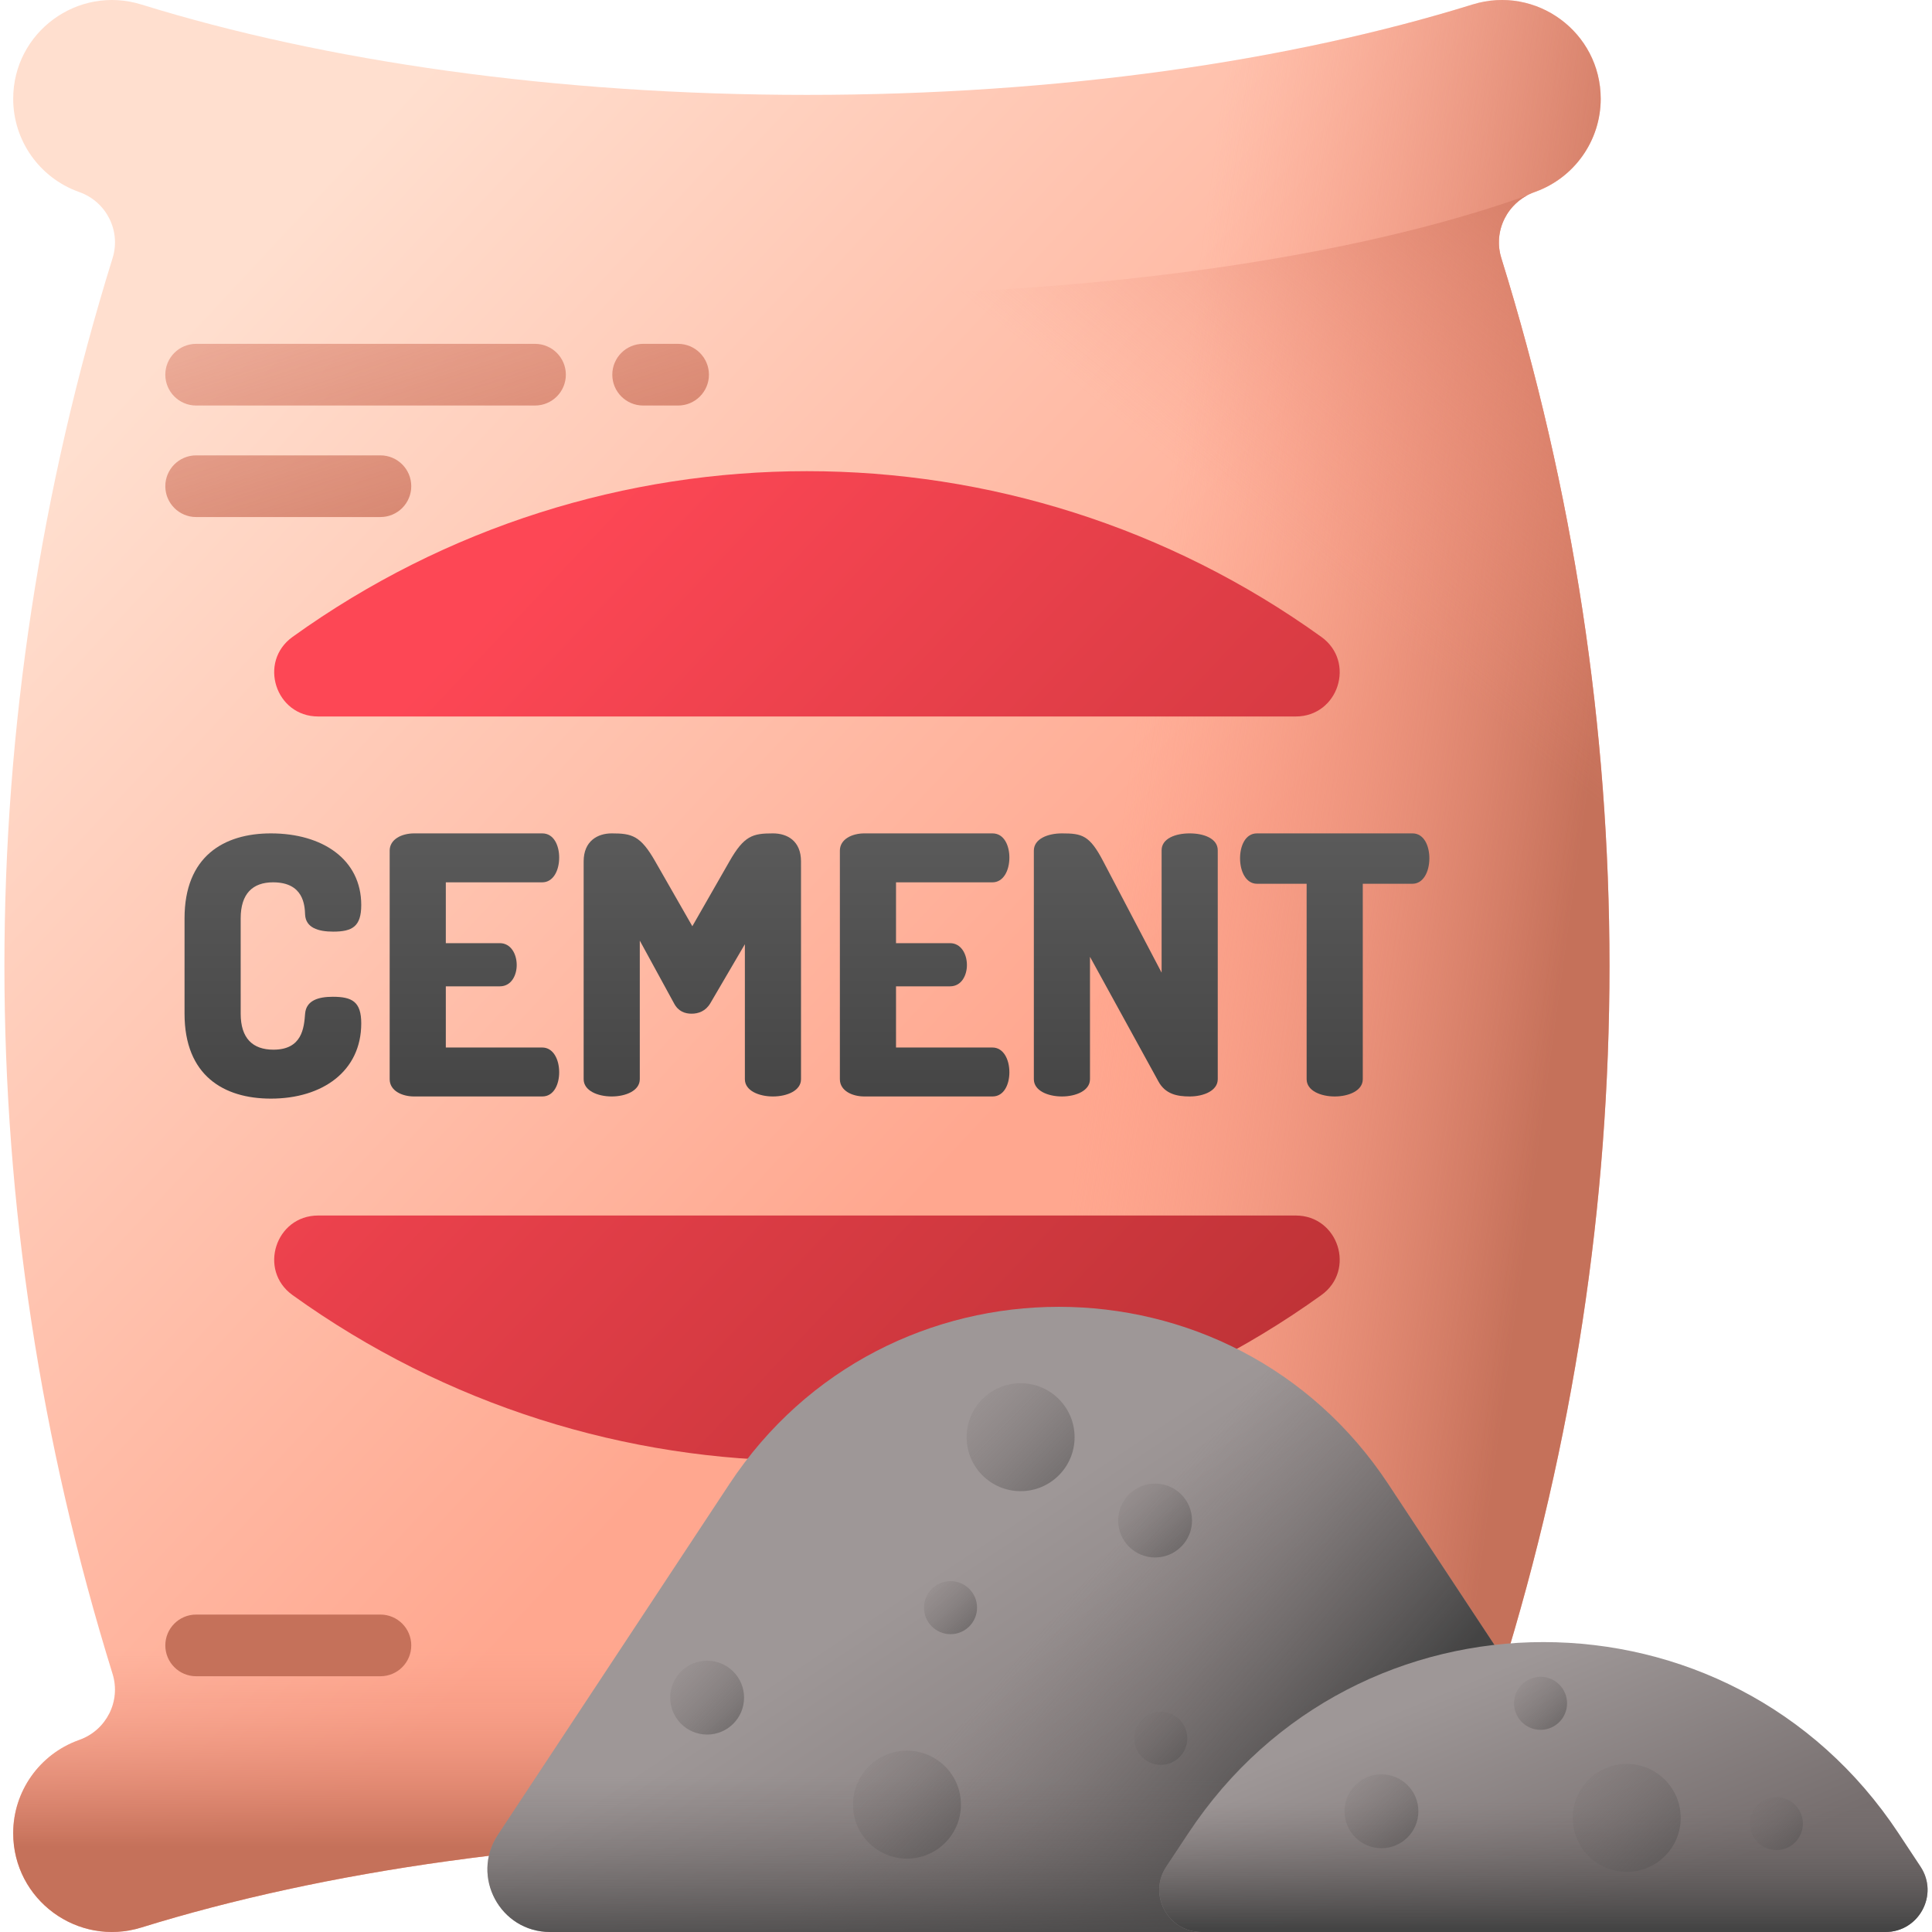 <svg id="Capa_1" enable-background="new 0 0 510 510" height="512" viewBox="0 0 510 510" width="512" xmlns="http://www.w3.org/2000/svg" xmlns:xlink="http://www.w3.org/1999/xlink"><linearGradient id="SVGID_1_" gradientUnits="userSpaceOnUse" x1="40.877" x2="259.866" y1="94.652" y2="298.642"><stop offset="0" stop-color="#ffdfcf"/><stop offset="1" stop-color="#ffa78f"/></linearGradient><linearGradient id="lg1"><stop offset="0" stop-color="#f89580" stop-opacity="0"/><stop offset=".997" stop-color="#c5715a"/></linearGradient><linearGradient id="SVGID_00000160192815125948229340000012283605909840381581_" gradientUnits="userSpaceOnUse" x1="292.903" x2="412.897" xlink:href="#lg1" y1="240.796" y2="257.295"/><linearGradient id="SVGID_00000093857398658872358550000007618325823948552627_" gradientUnits="userSpaceOnUse" x1="213.015" x2="213.015" xlink:href="#lg1" y1="435.042" y2="487.539"/><linearGradient id="SVGID_00000178184242526251712450000015590005097444724100_" gradientUnits="userSpaceOnUse" x1="121.446" x2="192.446" xlink:href="#lg1" y1="-65.877" y2="155.123"/><linearGradient id="SVGID_00000106832154868700258970000012789229038510716318_" gradientUnits="userSpaceOnUse" x1="50.851" x2="121.851" xlink:href="#lg1" y1="-43.197" y2="177.803"/><linearGradient id="SVGID_00000078037707932477377560000001014968155391564198_" gradientUnits="userSpaceOnUse" x1="23.783" x2="94.783" xlink:href="#lg1" y1="-34.501" y2="186.499"/><linearGradient id="SVGID_00000049187206332712692510000011066914666842137997_" gradientUnits="userSpaceOnUse" x1="-.255" x2="70.745" xlink:href="#lg1" y1="196.677" y2="417.677"/><linearGradient id="SVGID_00000169517078621269518220000012115335019200616371_" gradientUnits="userSpaceOnUse" x1="393.99" x2="491.485" xlink:href="#lg1" y1="189.956" y2="68.462"/><linearGradient id="lg2"><stop offset="0" stop-color="#fd4755"/><stop offset="1" stop-color="#a72b2b"/></linearGradient><linearGradient id="SVGID_00000023262357898739828360000004936911086583395469_" gradientUnits="userSpaceOnUse" x1="160.232" x2="449.717" xlink:href="#lg2" y1="127.789" y2="400.775"/><linearGradient id="SVGID_00000138566998785802074700000017316824775313403781_" gradientUnits="userSpaceOnUse" x1="82.929" x2="372.414" xlink:href="#lg2" y1="209.764" y2="482.75"/><linearGradient id="lg3"><stop offset="0" stop-color="#5a5a5a"/><stop offset="1" stop-color="#444"/></linearGradient><linearGradient id="SVGID_00000041978232088289514990000015534741836821477040_" gradientUnits="userSpaceOnUse" x1="72.038" x2="72.038" xlink:href="#lg3" y1="220.552" y2="294.186"/><linearGradient id="SVGID_00000151536928652984796420000001810153254333216642_" gradientUnits="userSpaceOnUse" x1="125.237" x2="125.237" xlink:href="#lg3" y1="220.552" y2="294.186"/><linearGradient id="SVGID_00000129179266766595033040000015114746087261323399_" gradientUnits="userSpaceOnUse" x1="182.758" x2="182.758" xlink:href="#lg3" y1="220.552" y2="294.186"/><linearGradient id="SVGID_00000004518954991061767590000017098731055006438318_" gradientUnits="userSpaceOnUse" x1="244.08" x2="244.08" xlink:href="#lg3" y1="220.552" y2="294.186"/><linearGradient id="SVGID_00000101071939741619078280000011405637104539615876_" gradientUnits="userSpaceOnUse" x1="297.184" x2="297.184" xlink:href="#lg3" y1="220.552" y2="294.186"/><linearGradient id="SVGID_00000108274173235697468890000000914512513311520395_" gradientUnits="userSpaceOnUse" x1="352.331" x2="352.331" xlink:href="#lg3" y1="220.552" y2="294.186"/><linearGradient id="lg4"><stop offset="0" stop-color="#9e9797"/><stop offset="1" stop-color="#766e6e"/></linearGradient><linearGradient id="SVGID_00000014627421440036435020000009622597937908868271_" gradientUnits="userSpaceOnUse" x1="233.194" x2="308.19" xlink:href="#lg4" y1="423.549" y2="536.044"/><linearGradient id="lg5"><stop offset="0" stop-color="#766e6e" stop-opacity="0"/><stop offset=".352" stop-color="#686363" stop-opacity=".353"/><stop offset="1" stop-color="#444"/></linearGradient><linearGradient id="SVGID_00000068653055019455677040000001746529019539454851_" gradientUnits="userSpaceOnUse" x1="268.57" x2="335.07" xlink:href="#lg5" y1="437.877" y2="495.377"/><linearGradient id="lg6"><stop offset="0" stop-color="#766e6e" stop-opacity="0"/><stop offset="1" stop-color="#444"/></linearGradient><linearGradient id="SVGID_00000097465706313345106670000011408606239391625627_" gradientUnits="userSpaceOnUse" x1="279.498" x2="279.498" xlink:href="#lg6" y1="469.131" y2="516.633"/><linearGradient id="SVGID_00000147932226142778573920000000004696542357982887_" gradientUnits="userSpaceOnUse" x1="385.048" x2="412.048" xlink:href="#lg4" y1="444.599" y2="510.099"/><linearGradient id="SVGID_00000094602475078480382970000008915760707682079381_" gradientUnits="userSpaceOnUse" x1="407.421" x2="407.421" xlink:href="#lg6" y1="475.631" y2="509.146"/><linearGradient id="SVGID_00000048483470440939843260000000625052869358340518_" gradientUnits="userSpaceOnUse" x1="253.416" x2="297.684" xlink:href="#lg5" y1="363.381" y2="407.648"/><linearGradient id="SVGID_00000129172909522633685090000004159693604136504479_" gradientUnits="userSpaceOnUse" x1="223.416" x2="267.684" xlink:href="#lg5" y1="460.381" y2="504.648"/><linearGradient id="SVGID_00000160879904548726397570000001523502698063825059_" gradientUnits="userSpaceOnUse" x1="293.969" x2="324.257" xlink:href="#lg5" y1="390.433" y2="420.722"/><linearGradient id="SVGID_00000119105552029047803380000018117841296308139162_" gradientUnits="userSpaceOnUse" x1="175.719" x2="206.007" xlink:href="#lg5" y1="437.183" y2="467.472"/><linearGradient id="SVGID_00000111150762740750459930000001217234931508011686_" gradientUnits="userSpaceOnUse" x1="243.057" x2="264.802" xlink:href="#lg5" y1="416.521" y2="438.267"/><linearGradient id="SVGID_00000076602565751182236090000004588497754238809522_" gradientUnits="userSpaceOnUse" x1="298.557" x2="320.302" xlink:href="#lg5" y1="451.021" y2="472.767"/><linearGradient id="SVGID_00000101784540505946378170000005677149591984403884_" gradientUnits="userSpaceOnUse" x1="413.416" x2="457.684" xlink:href="#lg5" y1="463.881" y2="508.148"/><linearGradient id="SVGID_00000056396396948702940050000006458152737728393647_" gradientUnits="userSpaceOnUse" x1="353.719" x2="384.007" xlink:href="#lg5" y1="467.183" y2="497.472"/><linearGradient id="SVGID_00000074420175722934819210000001117714265538654910_" gradientUnits="userSpaceOnUse" x1="398.807" x2="420.552" xlink:href="#lg5" y1="441.771" y2="463.517"/><linearGradient id="SVGID_00000150803099373452510250000014915793959502402994_" gradientUnits="userSpaceOnUse" x1="461.057" x2="482.802" xlink:href="#lg5" y1="473.521" y2="495.267"/><g><g><path d="m405.31 459.375c-.103-.037-.206-.075-.31-.112-7.065-2.557-10.926-10.198-8.697-17.374 38.081-122.615 38.08-251.164 0-373.777-2.229-7.175 1.632-14.816 8.697-17.374.103-.037.207-.075.31-.112 10.335-3.753 17.236-13.543 17.236-24.538 0-17.593-17.046-30.107-33.849-24.894-48.101 14.923-109.184 23.855-175.682 23.855-66.499 0-127.582-8.932-175.682-23.855-16.803-5.213-33.849 7.3-33.849 24.893 0 10.996 6.901 20.785 17.236 24.538.103.037.206.075.31.112 7.065 2.557 10.926 10.198 8.697 17.374-38.08 122.614-38.082 251.162 0 373.777 2.229 7.176-1.632 14.817-8.697 17.374-.103.037-.207.075-.31.112-10.335 3.753-17.236 13.542-17.236 24.538 0 17.593 17.046 30.107 33.849 24.894 48.101-14.923 109.184-23.855 175.682-23.855s127.581 8.932 175.682 23.855c16.803 5.213 33.849-7.301 33.849-24.894 0-10.995-6.9-20.785-17.236-24.537z" fill="url(#SVGID_1_)"/><path d="m396.303 68.111c-2.229-7.176 1.632-14.816 8.697-17.374.103-.037.207-.075.31-.112 10.335-3.753 17.236-13.543 17.236-24.538 0-17.593-17.046-30.107-33.849-24.894-48.101 14.923-109.184 23.855-175.682 23.855-.334 0-.666-.004-1-.004v459.912c.334 0 .666-.004 1-.004 66.499 0 127.581 8.932 175.682 23.855 16.803 5.213 33.849-7.301 33.849-24.894 0-10.995-6.901-20.785-17.236-24.538-.103-.037-.206-.075-.31-.112-7.065-2.557-10.926-10.198-8.697-17.374 38.082-122.615 38.081-251.164 0-373.778z" fill="url(#SVGID_00000160192815125948229340000012283605909840381581_)"/><path d="m423.313 298.548h-420.596c3.385 48.207 12.373 96.213 27.01 143.34 2.229 7.175-1.632 14.817-8.697 17.374-.103.037-.207.075-.31.112-10.335 3.753-17.236 13.542-17.236 24.538 0 17.593 17.046 30.107 33.849 24.894 48.101-14.923 109.184-23.855 175.682-23.855s127.581 8.932 175.682 23.855c16.803 5.213 33.849-7.301 33.849-24.894 0-10.995-6.901-20.785-17.236-24.538-.103-.037-.206-.075-.31-.112-7.065-2.557-10.926-10.198-8.697-17.374 14.637-47.127 23.625-95.132 27.01-143.34z" fill="url(#SVGID_00000093857398658872358550000007618325823948552627_)"/><g><g><path d="m161.634 98.908c0-4.496 3.645-8.14 8.14-8.14h9.226c4.496 0 8.14 3.644 8.14 8.14s-3.645 8.14-8.14 8.14h-9.226c-4.496 0-8.14-3.644-8.14-8.14z" fill="url(#SVGID_00000178184242526251712450000015590005097444724100_)"/><path d="m141.23 107.048h-89.45c-4.496 0-8.14-3.644-8.14-8.14s3.645-8.14 8.14-8.14h89.45c4.496 0 8.14 3.645 8.14 8.14 0 4.496-3.644 8.14-8.14 8.14z" fill="url(#SVGID_00000106832154868700258970000012789229038510716318_)"/><path d="m100.421 136.487h-48.641c-4.496 0-8.14-3.644-8.14-8.14s3.645-8.14 8.14-8.14h48.641c4.496 0 8.14 3.645 8.14 8.14 0 4.496-3.644 8.14-8.14 8.14z" fill="url(#SVGID_00000078037707932477377560000001014968155391564198_)"/><path d="m100.421 442.487h-48.641c-4.496 0-8.14-3.644-8.14-8.14s3.645-8.14 8.14-8.14h48.641c4.496 0 8.14 3.645 8.14 8.14 0 4.496-3.644 8.14-8.14 8.14z" fill="url(#SVGID_00000049187206332712692510000011066914666842137997_)"/></g></g><path d="m396.303 68.111c-2.016-6.493.963-13.354 6.781-16.497-44.924 16.101-113.376 26.387-190.069 26.387-.334 0-.666-.003-1-.004v406.959c.334 0 .666-.004 1-.004 66.499 0 127.581 8.932 175.682 23.855 16.803 5.213 33.849-7.301 33.849-24.894 0-10.995-6.901-20.785-17.236-24.538-.103-.037-.206-.075-.31-.112-7.065-2.557-10.926-10.198-8.697-17.374 38.082-122.615 38.081-251.164 0-373.778z" fill="url(#SVGID_00000169517078621269518220000012115335019200616371_)"/></g><g><path d="m83.992 189.133h258.046c11.259 0 15.908-14.431 6.767-21.003-81.129-58.337-190.452-58.337-271.581 0-9.14 6.572-4.49 21.003 6.768 21.003z" fill="url(#SVGID_00000023262357898739828360000004936911086583395469_)"/><path d="m342.038 320.867h-258.046c-11.258 0-15.908 14.431-6.767 21.003 81.129 58.337 190.452 58.337 271.581 0 9.14-6.572 4.491-21.003-6.768-21.003z" fill="url(#SVGID_00000138566998785802074700000017316824775313403781_)"/></g><g><path d="m72.085 232.912c8.074 0 8.359 6.08 8.455 8.55.189 3.42 3.42 4.465 7.41 4.465 5.035 0 7.41-1.33 7.41-7.029 0-12.065-10.261-18.905-23.846-18.905-12.445 0-22.801 6.08-22.801 22.42v25.176c0 16.34 10.355 22.42 22.801 22.42 13.585 0 23.846-7.22 23.846-19.855 0-5.7-2.375-7.03-7.506-7.03-3.8 0-7.029.95-7.314 4.466-.285 3.705-.76 9.5-8.36 9.5-5.511 0-8.646-3.04-8.646-9.5v-25.176c.001-6.462 3.135-9.502 8.551-9.502z" fill="url(#SVGID_00000041978232088289514990000015534741836821477040_)"/><path d="m143.145 232.912c2.851 0 4.465-3.04 4.465-6.556 0-3.04-1.33-6.364-4.465-6.364h-33.82c-3.229 0-6.46 1.52-6.46 4.56v60.326c0 3.04 3.23 4.56 6.46 4.56h33.82c3.135 0 4.465-3.325 4.465-6.365 0-3.515-1.614-6.555-4.465-6.555h-25.46v-16.15h14.25c3.135 0 4.465-3.04 4.465-5.604 0-3.04-1.615-5.796-4.465-5.796h-14.25v-16.055h25.46z" fill="url(#SVGID_00000151536928652984796420000001810153254333216642_)"/><path d="m204.039 219.992c-5.32 0-7.6.569-11.495 7.41l-9.785 17.1-9.785-17.1c-3.896-6.841-6.175-7.41-11.495-7.41-3.705 0-7.41 1.995-7.41 7.41v57.476c0 3.04 3.705 4.56 7.41 4.56s7.41-1.52 7.41-4.56v-36.576l9.025 16.53c1.14 2.186 2.945 2.756 4.654 2.756 1.806 0 3.705-.665 4.94-2.756l9.12-15.58v35.626c0 3.04 3.705 4.56 7.41 4.56s7.41-1.52 7.41-4.56v-57.476c.001-5.415-3.609-7.41-7.409-7.41z" fill="url(#SVGID_00000129179266766595033040000015114746087261323399_)"/><path d="m261.988 232.912c2.85 0 4.465-3.04 4.465-6.556 0-3.04-1.33-6.364-4.465-6.364h-33.82c-3.23 0-6.461 1.52-6.461 4.56v60.326c0 3.04 3.23 4.56 6.461 4.56h33.82c3.135 0 4.465-3.325 4.465-6.365 0-3.515-1.615-6.555-4.465-6.555h-25.461v-16.15h14.25c3.136 0 4.466-3.04 4.466-5.604 0-3.04-1.615-5.796-4.466-5.796h-14.25v-16.055h25.461z" fill="url(#SVGID_00000004518954991061767590000017098731055006438318_)"/><path d="m314.046 219.992c-3.705 0-7.41 1.33-7.41 4.465v32.3l-15.391-29.354c-3.609-6.936-5.604-7.41-10.925-7.41-3.705 0-7.41 1.425-7.41 4.56v60.326c0 3.04 3.705 4.56 7.41 4.56s7.41-1.52 7.41-4.56v-32.301l18.05 32.87c1.806 3.325 4.846 3.99 8.266 3.99 3.705 0 7.41-1.52 7.41-4.56v-60.421c.001-3.135-3.705-4.465-7.41-4.465z" fill="url(#SVGID_00000101071939741619078280000011405637104539615876_)"/><path d="m372.851 219.992h-41.041c-3.135 0-4.465 3.42-4.465 6.555 0 3.61 1.615 6.745 4.465 6.745h13.11v51.586c0 3.04 3.704 4.56 7.409 4.56s7.41-1.52 7.41-4.56v-51.586h13.111c2.85 0 4.465-3.135 4.465-6.745.001-3.135-1.329-6.555-4.464-6.555z" fill="url(#SVGID_00000108274173235697468890000000914512513311520395_)"/></g><g><path d="m192.529 391.772-61.108 92.589c-7.255 10.992.628 25.64 13.798 25.64h268.559c13.17 0 21.053-14.648 13.798-25.64l-61.108-92.589c-41.188-62.405-132.752-62.405-173.939 0z" fill="url(#SVGID_00000014627421440036435020000009622597937908868271_)"/><path d="m366.467 391.772c-40.49-61.348-129.662-62.384-171.801-3.113v121.341h219.111c13.17 0 21.053-14.648 13.798-25.64z" fill="url(#SVGID_00000068653055019455677040000001746529019539454851_)"/><path d="m131.42 484.36c-7.255 10.992.628 25.64 13.798 25.64h268.559c13.17 0 21.053-14.648 13.798-25.64l-26.552-40.23h-243.051z" fill="url(#SVGID_00000097465706313345106670000011408606239391625627_)"/><path d="m313.716 483.899-5.85 8.863c-4.877 7.39.422 17.238 9.277 17.238h180.557c8.854 0 14.154-9.848 9.277-17.238l-5.85-8.863c-44.378-67.239-143.034-67.239-187.411 0z" fill="url(#SVGID_00000147932226142778573920000000004696542357982887_)"/><path d="m313.716 483.899-5.85 8.863c-4.877 7.39.422 17.238 9.277 17.238h180.557c8.854 0 14.154-9.848 9.277-17.238l-5.85-8.863c-11.992-18.169-27.95-31.418-45.726-39.768h-95.96c-17.776 8.35-33.734 21.599-45.725 39.768z" fill="url(#SVGID_00000094602475078480382970000008915760707682079381_)"/><g><circle cx="269.416" cy="379.381" fill="url(#SVGID_00000048483470440939843260000000625052869358340518_)" r="14.25"/><circle cx="239.416" cy="476.381" fill="url(#SVGID_00000129172909522633685090000004159693604136504479_)" r="14.25"/><circle cx="304.916" cy="401.381" fill="url(#SVGID_00000160879904548726397570000001523502698063825059_)" r="9.75"/><circle cx="186.666" cy="448.131" fill="url(#SVGID_00000119105552029047803380000018117841296308139162_)" r="9.75"/><circle cx="250.916" cy="424.381" fill="url(#SVGID_00000111150762740750459930000001217234931508011686_)" r="7"/><circle cx="306.416" cy="458.881" fill="url(#SVGID_00000076602565751182236090000004588497754238809522_)" r="7"/></g><g><circle cx="429.416" cy="479.881" fill="url(#SVGID_00000101784540505946378170000005677149591984403884_)" r="14.25"/><circle cx="364.666" cy="478.131" fill="url(#SVGID_00000056396396948702940050000006458152737728393647_)" r="9.75"/><circle cx="406.666" cy="449.631" fill="url(#SVGID_00000074420175722934819210000001117714265538654910_)" r="7"/><circle cx="468.916" cy="481.381" fill="url(#SVGID_00000150803099373452510250000014915793959502402994_)" r="7"/></g></g></g></svg>